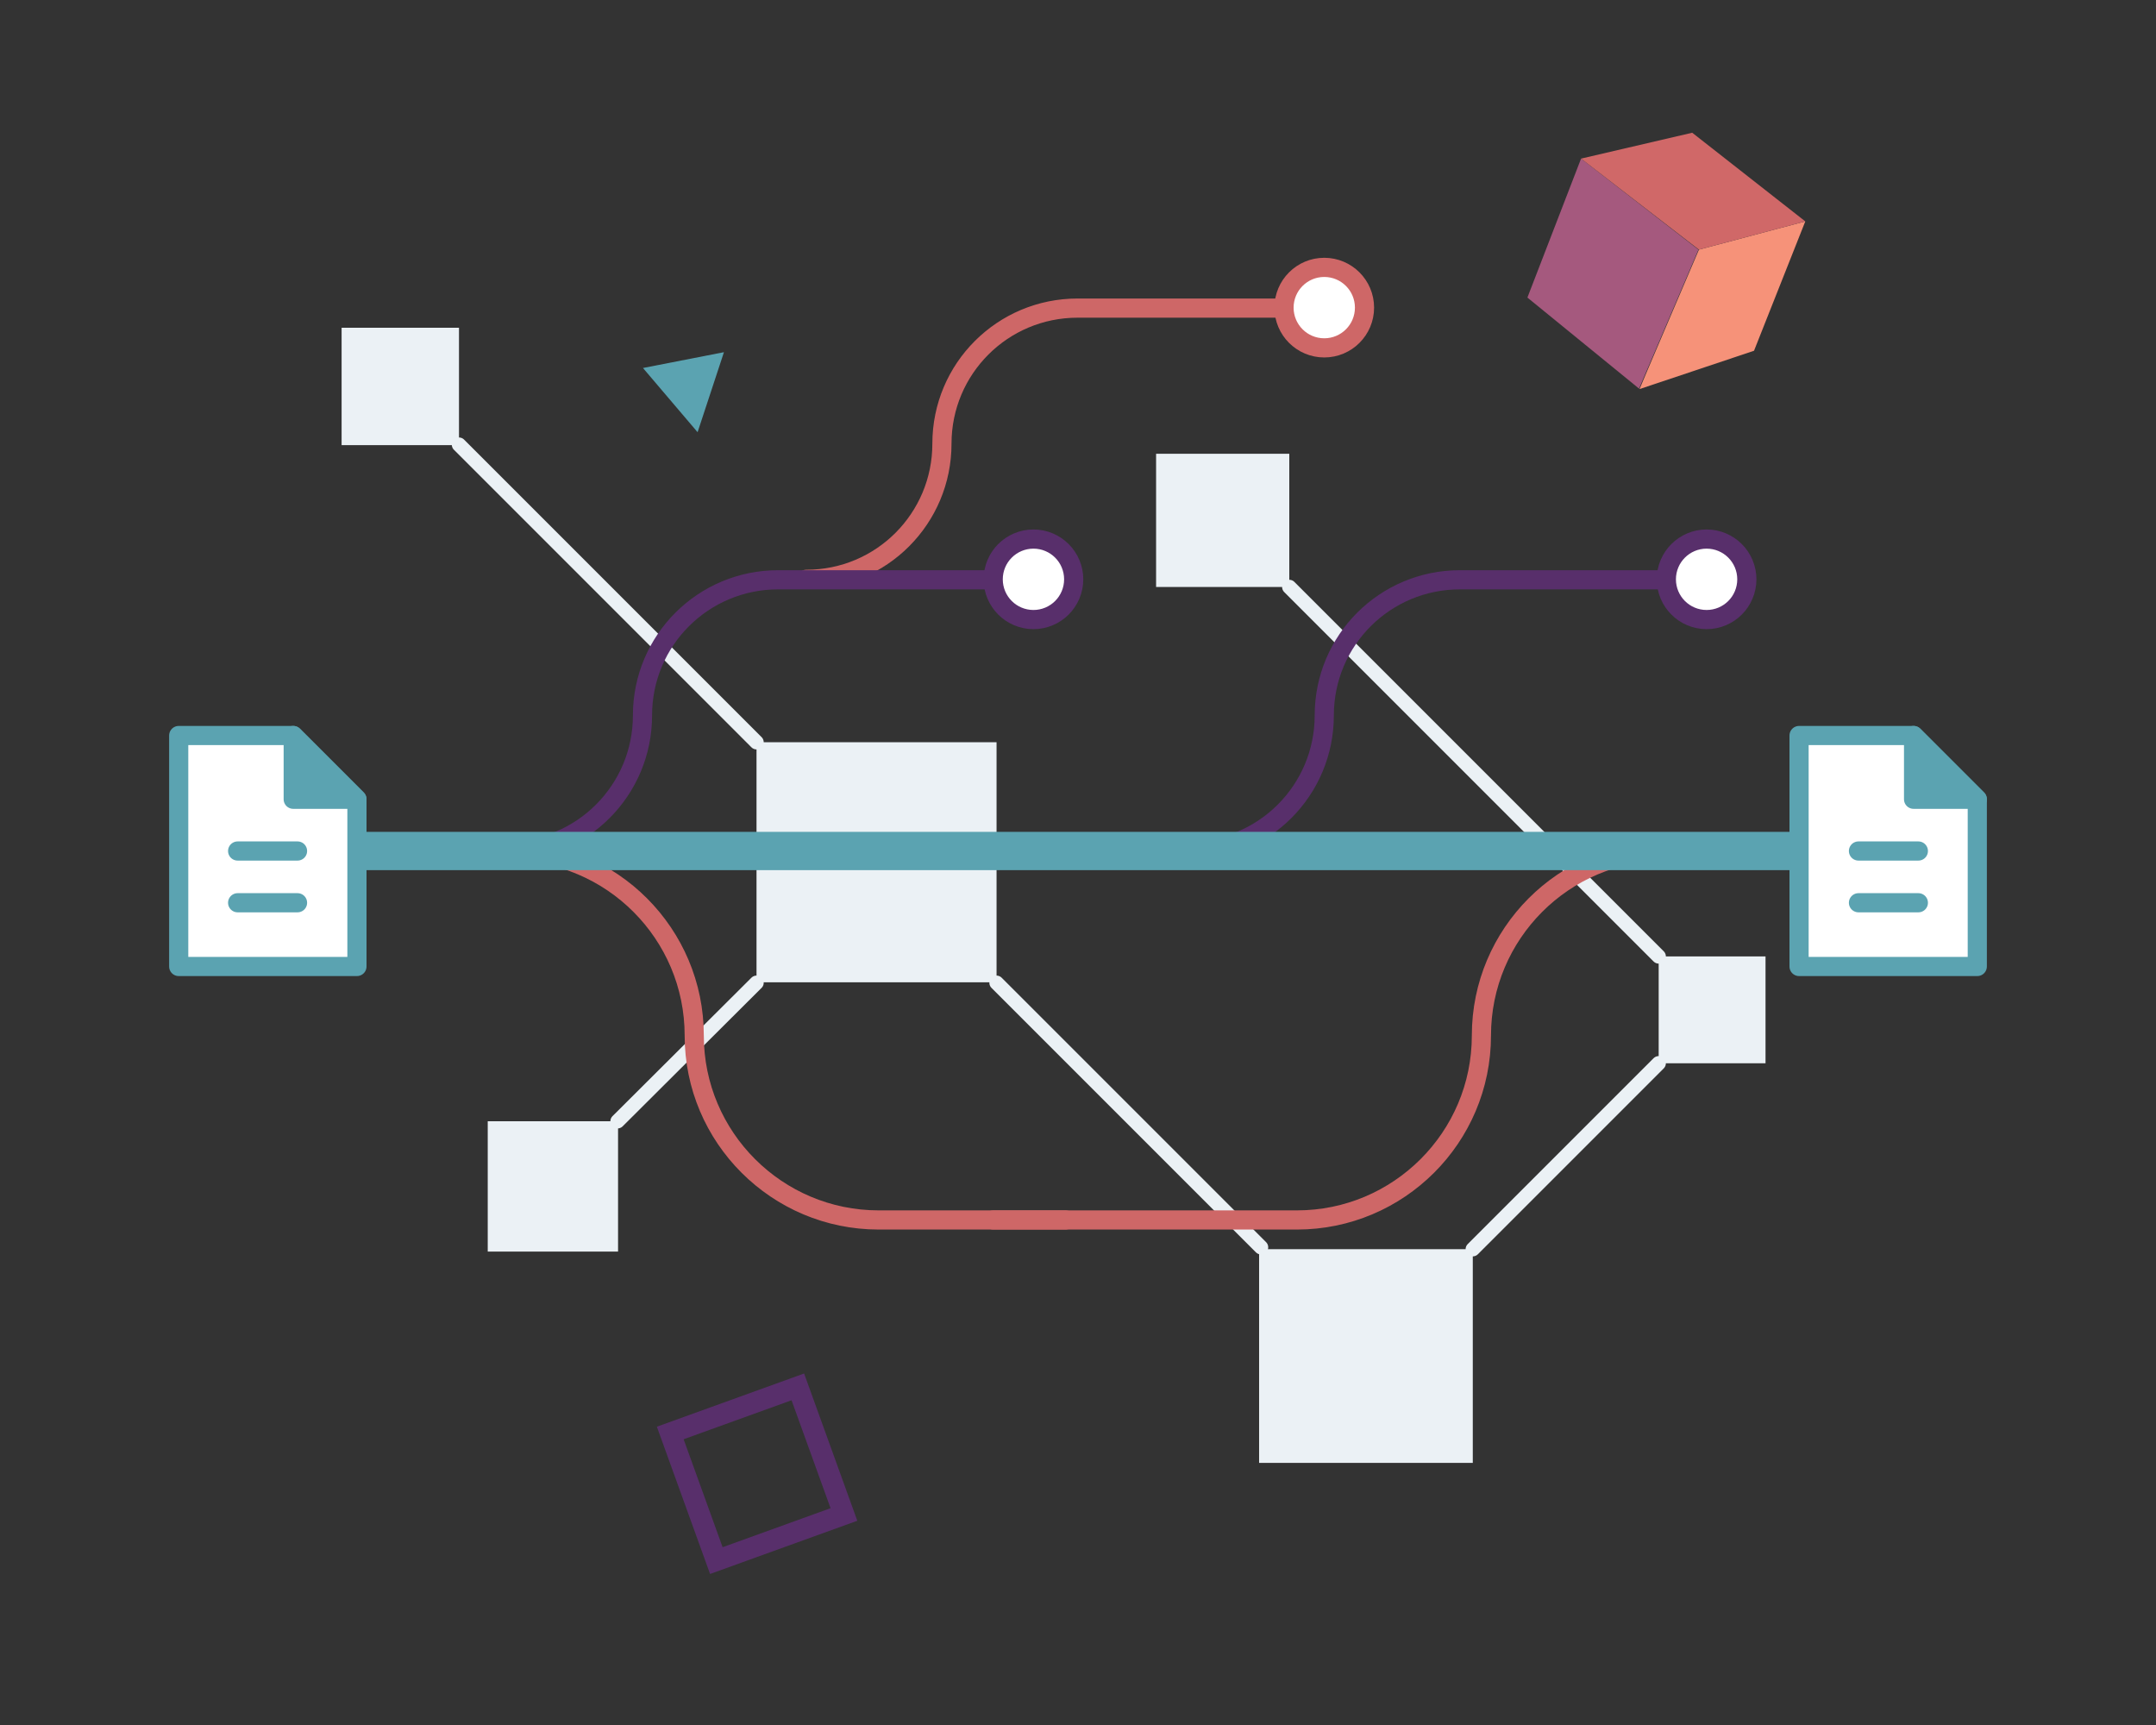 <?xml version="1.0" encoding="utf-8"?>
<!-- Generator: Adobe Illustrator 26.3.1, SVG Export Plug-In . SVG Version: 6.00 Build 0)  -->
<svg version="1.1" id="Layer_1" xmlns="http://www.w3.org/2000/svg" xmlns:xlink="http://www.w3.org/1999/xlink" x="0px" y="0px"
	 viewBox="0 0 450 360" style="enable-background:new 0 0 450 360;" xml:space="preserve">
<rect x="0" y="0" width="450" height="360" fill="#333333" stroke="none"/>
<style type="text/css">
	.st0{fill:none;stroke:#EBF1F5;stroke-width:3;stroke-linecap:round;stroke-miterlimit:10;}
	.st1{fill:#EBF1F5;}
	.st2{fill:none;stroke:#CE6767;stroke-width:4;stroke-linecap:round;stroke-linejoin:round;}
	.st3{fill:#FFFFFF;stroke:#CE6767;stroke-width:4;stroke-linecap:round;stroke-linejoin:round;}
	.st4{fill:none;stroke:#582F6B;stroke-width:4;stroke-linecap:round;stroke-linejoin:round;}
	.st5{fill:#FFFFFF;stroke:#582F6B;stroke-width:4;stroke-linecap:round;stroke-linejoin:round;}
	.st6{fill:#5BA3B1;stroke:#5BA3B1;stroke-width:8;stroke-linecap:round;stroke-linejoin:round;}
	.st7{fill:#FFFFFF;stroke:#5BA3B1;stroke-width:4;stroke-linecap:round;stroke-linejoin:round;}
	.st8{fill:#5BA3B1;stroke:#5BA3B1;stroke-width:4;stroke-linecap:round;stroke-linejoin:round;}
	.st9{fill:none;stroke:#5BA3B1;stroke-width:4;stroke-linecap:round;stroke-linejoin:round;}
	.st10{fill:#A5597E;}
	.st11{fill:#F69279;}
	.st12{fill:#D06868;}
	.st13{fill-rule:evenodd;clip-rule:evenodd;fill:none;stroke:#582F6B;stroke-width:4.361;stroke-miterlimit:10;}
	.st14{fill-rule:evenodd;clip-rule:evenodd;fill:#5BA3B1;}
</style>
<g>
	<g>
		<line class="st0" x1="95.8" y1="92.8" x2="157.9" y2="154.9"/>
		<line class="st0" x1="157.9" y1="205.1" x2="128.9" y2="234"/>
		<line class="st0" x1="208" y1="205.1" x2="263.2" y2="260.3"/>
		<line class="st0" x1="307.4" y1="260.7" x2="346.2" y2="221.9"/>
		<line class="st0" x1="346.2" y1="199.6" x2="269.1" y2="122.5"/>
		<rect x="71.3" y="68.4" class="st1" width="24.5" height="24.5"/>
		<rect x="157.9" y="154.9" class="st1" width="50.1" height="50.1"/>
		<rect x="101.8" y="234" class="st1" width="27.2" height="27.2"/>
		<rect x="346.2" y="199.6" class="st1" width="22.3" height="22.3"/>
		<rect x="241.3" y="94.7" class="st1" width="27.8" height="27.8"/>
		<g>
			<path class="st2" d="M168.3,120.9c15.7,0,28.3-12.7,28.3-28.3v0c0-15.7,12.7-28.3,28.3-28.3h51.5"/>
			<circle class="st3" cx="276.4" cy="64.2" r="8.4"/>
		</g>
		<g>
			<path class="st4" d="M71.6,177.6h34.2c15.7,0,28.3-12.7,28.3-28.3v0c0-15.7,12.7-28.3,28.3-28.3h51.5"/>
			<circle class="st5" cx="215.7" cy="120.9" r="8.4"/>
		</g>
		<g>
			<path class="st2" d="M82.8,177.6h23.6c21.3,0,38.5,17.3,38.5,38.5v0c0,21.3,17.3,38.5,38.5,38.5h39"/>
		</g>
		<g>
			<path class="st2" d="M370.6,177.6h-22.9c-21.3,0-38.5,17.3-38.5,38.5v0c0,21.3-17.3,38.5-38.5,38.5h-63.4"/>
		</g>
		<g>
			<path class="st4" d="M213.9,177.6h34.2c15.7,0,28.3-12.7,28.3-28.3v0c0-15.7,12.7-28.3,28.3-28.3h51.5"/>
			<circle class="st5" cx="356.2" cy="120.9" r="8.4"/>
		</g>
		<g>
			<line class="st6" x1="71.6" y1="177.6" x2="383.8" y2="177.6"/>
			<g>
				<polygon class="st7" points="74.5,201.7 37.3,201.7 37.3,153.5 61.2,153.5 74.5,166.8 				"/>
				<polygon class="st8" points="61.2,166.8 74.5,166.8 61.2,153.5 				"/>
				<g>
					<line class="st9" x1="62.1" y1="188.4" x2="49.6" y2="188.4"/>
					<line class="st9" x1="62.1" y1="177.6" x2="49.6" y2="177.6"/>
				</g>
			</g>
			<g>
				<polygon class="st7" points="412.7,201.7 375.5,201.7 375.5,153.5 399.4,153.5 412.7,166.8 				"/>
				<polygon class="st8" points="399.4,166.8 412.7,166.8 399.4,153.5 				"/>
				<g>
					<line class="st9" x1="400.4" y1="188.4" x2="387.9" y2="188.4"/>
					<line class="st9" x1="400.4" y1="177.6" x2="387.9" y2="177.6"/>
				</g>
			</g>
		</g>
		<rect x="262.8" y="260.7" class="st1" width="44.6" height="44.6"/>
		<g>
			<path class="st10" d="M330,33.1l-11.2,29l23.3,19l12.4-29L330,33.1z"/>
			<path class="st11" d="M354.6,52.1l22.2-5.9l-10.7,27l-23.9,8C342.2,81.1,354.6,52.1,354.6,52.1z"/>
			<path class="st12" d="M353.2,27.7L330,33.1l24.6,19l22.2-5.9L353.2,27.7z"/>
		</g>
	</g>
	
		<rect x="143.7" y="293.3" transform="matrix(0.941 -0.34 0.34 0.941 -95.051 71.92)" class="st13" width="28.3" height="28.3"/>
	<path class="st14" d="M145.6,90.2l-11.4-13.4l16.9-3.3L145.6,90.2z"/>
</g>
</svg>
